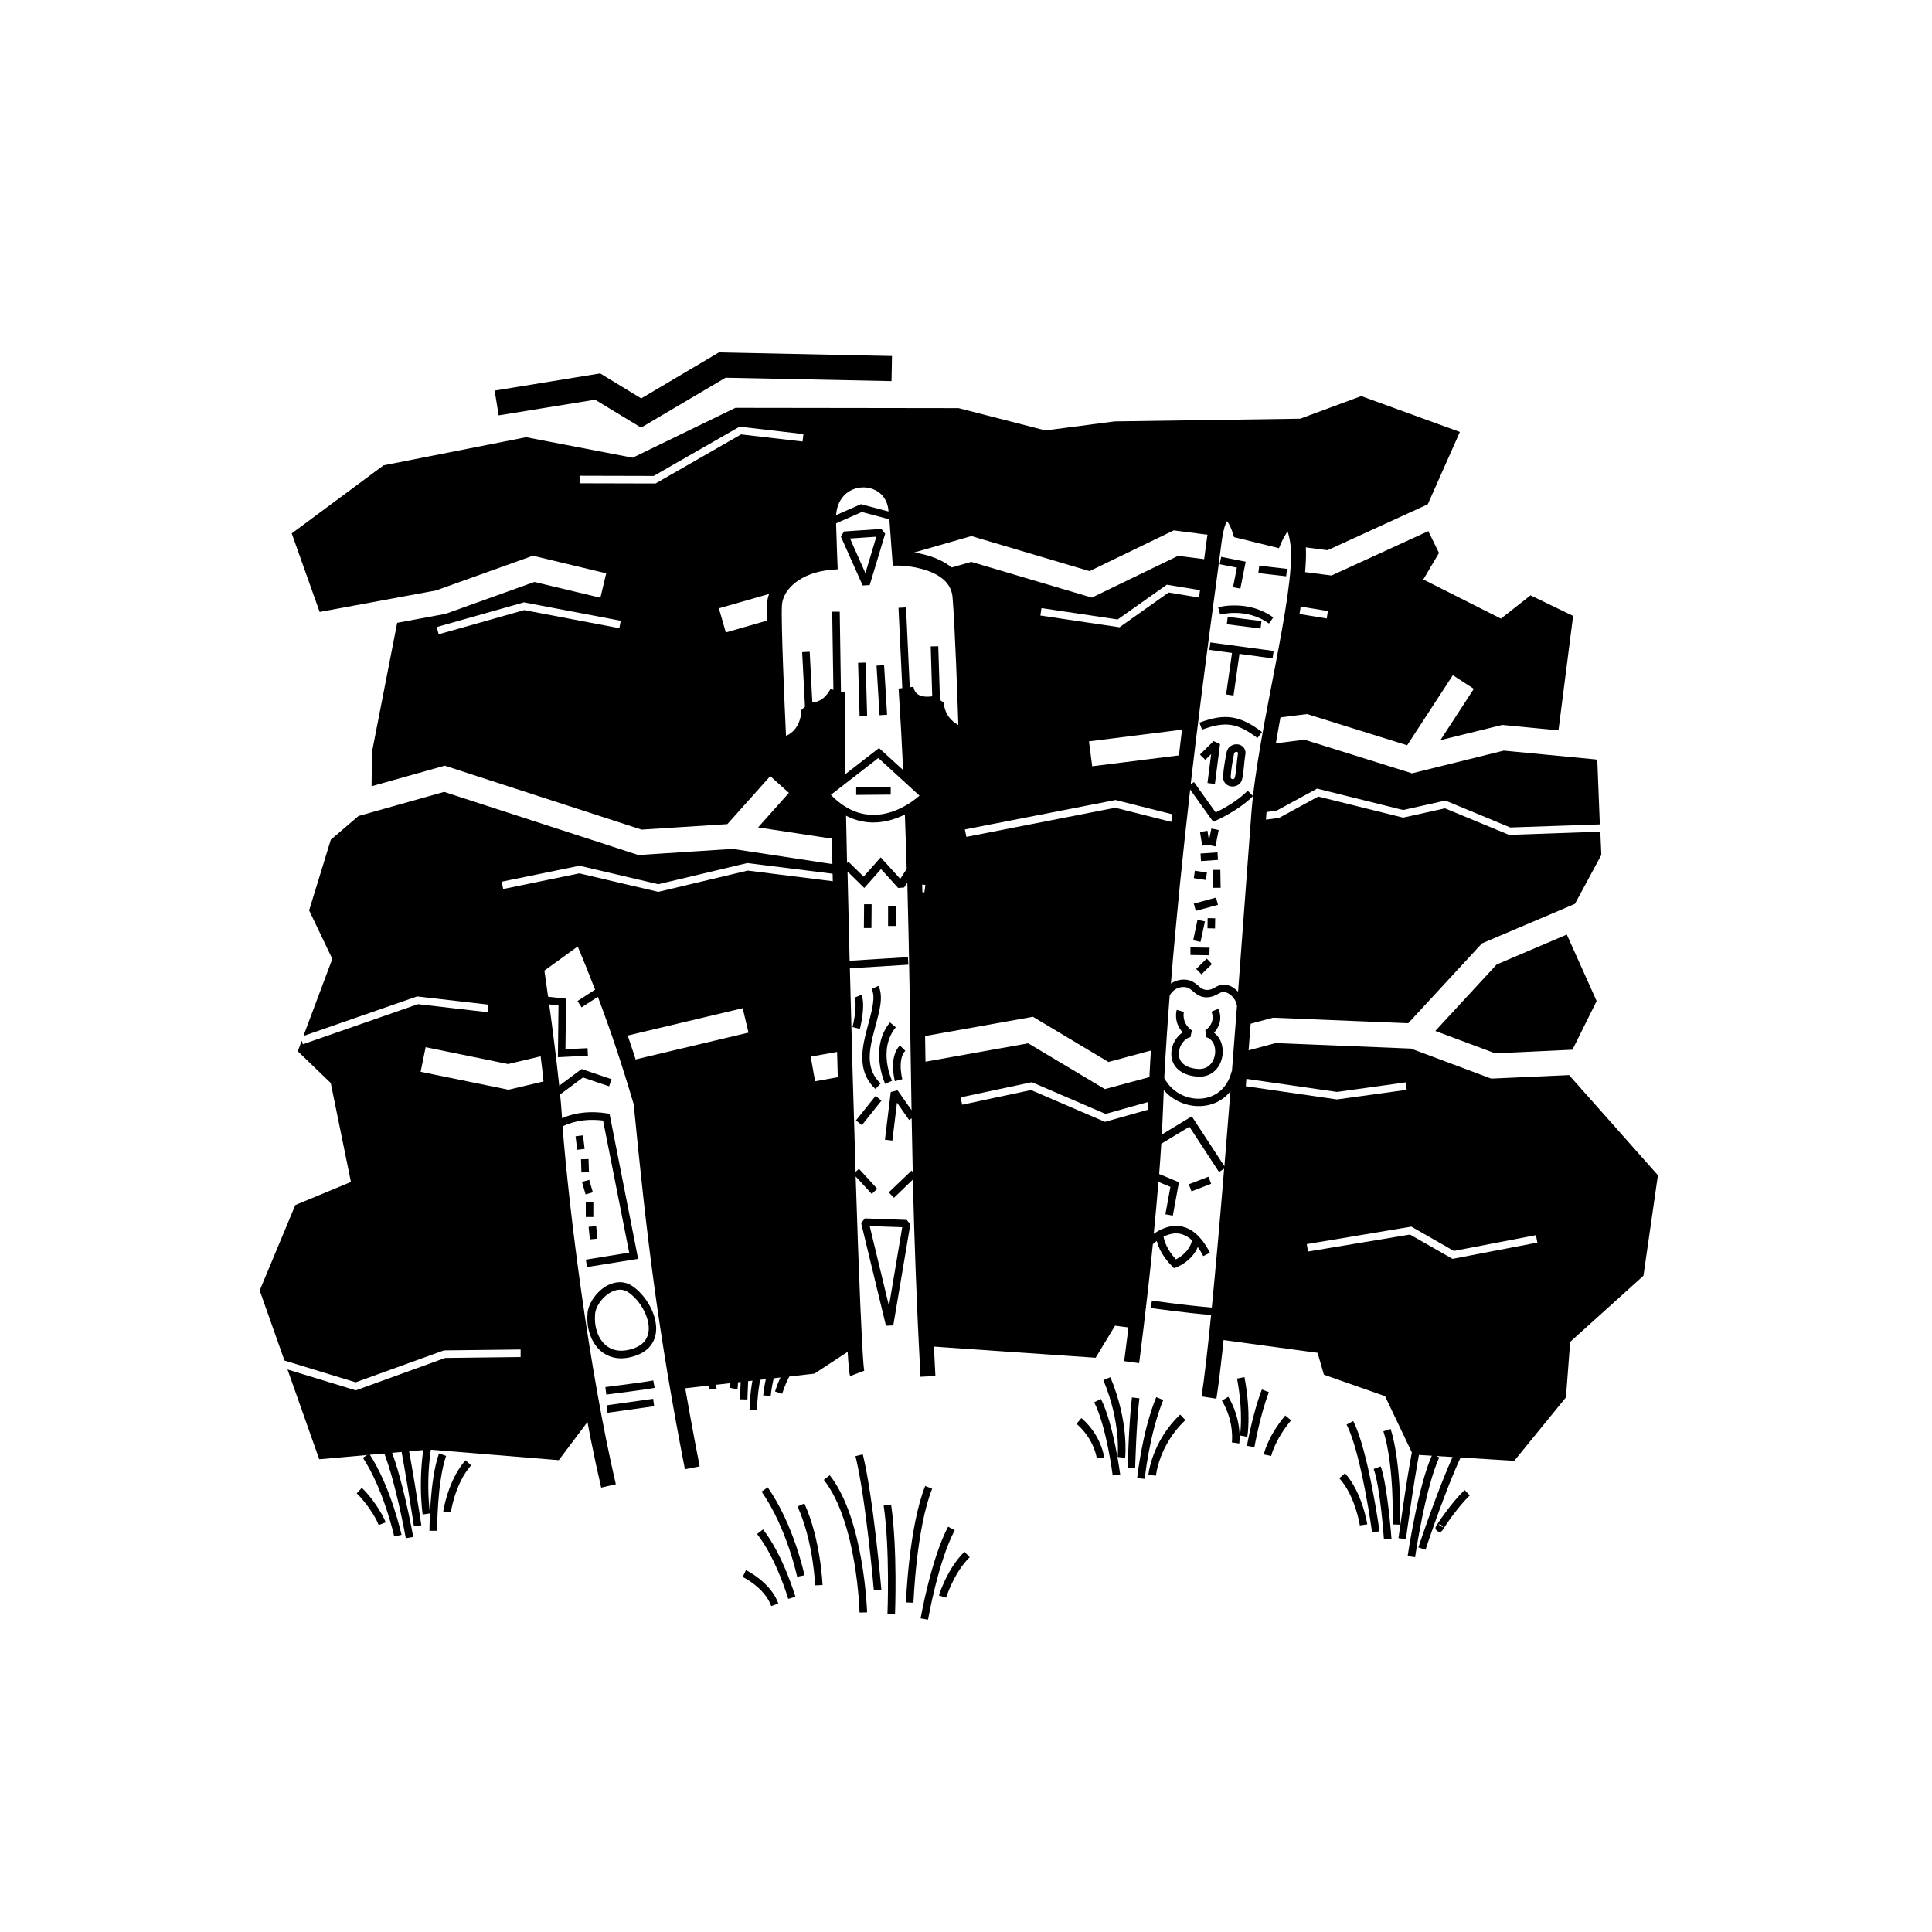 <svg width="512" height="512" viewBox="0 0 512 512" fill="none" xmlns="http://www.w3.org/2000/svg">
<path d="M381.39 146.46L377.19 153.56L397.76 163.94L405.61 157.77L416.89 163.22L413.01 193.55L398.11 192.11L381.72 196.15L390.58 182.55L385.02 178.93L372.91 197.5L346.38 189.23L337.33 190.37C339.11 180.69 341.11 170.84 342.49 162.41L351.59 163.9L351.91 161.93L342.78 160.44C343.29 157.11 343.68 154.08 343.9 151.37L352.87 152.51L378.52 140.75L381.31 146.47L381.39 146.44V146.46ZM374.15 204.92L345.73 196.03L336.07 197.25C334.95 203.77 334.05 209.99 333.62 215.45L338.3 214.84L349.05 208.99L371.85 214.66L383.05 212.16L400.24 219.29L423.97 218.47L423.3 201.47L422.93 201.26L398.51 198.92L374.11 204.96L374.14 204.93L374.15 204.92ZM382.88 214.23L371.84 216.68L349.36 211.09L338.96 216.76L333.51 217.45C332.77 227.35 331.25 248.31 329.44 271.83L337.34 269.7L373.2 271.16L392.73 250.01L417.37 239.53L424.37 226.57L424.1 220.4L399.92 221.25L382.89 214.2V214.23H382.88ZM242.43 236.23C242.78 249.4 242.96 262.04 243.17 274.91L273.74 269.46L293.75 281.43L307 277.86C308.17 258.65 310.17 237.77 312.32 218.29L295.56 214.06L256.1 221.78L255.7 219.81L295.64 212.01L312.56 216.27C313.17 210.68 313.81 205.2 314.45 199.93L289.44 203.07L288.59 196.47L315.25 193.12C316.93 179.47 318.5 167.53 319.69 158.67L309.69 157.02L296.68 166.23L275.71 163.12L276 161.15L296.19 164.16L309.23 154.95L319.98 156.71C320.43 153.41 320.8 150.64 321.1 148.44L312.21 147.3L289.36 158.37L257.41 148.9L249.85 151.06C252.22 152.58 254.08 154.78 254.37 158.11C255.22 168.03 256.02 194.96 256.02 194.96C256.02 194.96 248.68 193.84 248.12 186.39C248.12 186.39 241.1 188.2 240.11 182.37C240.67 191.15 241.09 199.45 241.47 207.41L245.22 210.84C245.22 210.84 243.92 212.17 241.73 213.58C242.02 220.68 242.24 227.49 242.42 234.17L245.24 234.52L244.97 236.49L242.47 236.17L242.42 236.25L242.43 236.23ZM396.63 255.6L380.37 273.21L396.25 279.14L416.71 278.18L423.12 265.28L415.22 247.67L396.62 255.6H396.63ZM157.69 105.92L169.9 113.32L192.28 100.1L236.26 101L236.39 94.35L190.52 93.39L169.93 105.58L159.05 98.96L131.09 103.51L132.15 110.08L157.69 105.93V105.92ZM407.41 329.3L407.04 327.33L385.28 331.51L374.03 325.07L346.31 329.7L346.63 331.67L373.66 327.17L384.94 333.61L407.42 329.3H407.41ZM415.76 284.84L439.36 311.45L435.53 338.08L416.11 355.61L414.99 370.32L401.29 387.13L374.42 385.48L367.05 370L350.85 364.31L349.17 358.51L322.32 354.87C324.1 337.82 326.26 312.38 328.2 287.58L354.3 291.36L372.79 288.81L372.52 286.84L354.3 289.37L328.33 285.62C328.52 283.36 328.68 281.12 328.86 278.89L338.07 276.42L373.91 277.88L395.19 285.84L415.76 284.91V284.86V284.84ZM306.23 293.6V293.52L292.82 297.3L273.24 288.87L254.99 292.75L254.56 290.81L273.45 286.79L292.98 295.2L306.34 291.45C306.42 289.29 306.53 287.11 306.63 284.9L292.8 288.62L272.5 276.49L243.31 281.7C243.66 304.1 244.13 327.75 245.52 356.73L290.35 359.82L295.51 351.31L300.99 352.06C302.61 338.62 305.51 312.84 306.23 293.63V293.6ZM153.59 126.08V128.08L173.73 128.13L196.4 115.12L212.68 117.01L212.92 115.04L196 113.07L173.23 126.13L153.62 126.08H153.59ZM164.5 164.5L138.85 159.63L115.73 166.17L116.26 168.09L138.93 161.68L164.13 166.47L164.5 164.5ZM116.29 156.34L84.71 162.17L77.31 141.36L101.65 123.32L139.43 115.87L167.66 121.3L194.9 108.08L254.04 108.16L277.05 114.07L295.35 111.68L344.57 110.96L360.75 104.97L386.88 114.47L378.37 133.65L351.82 145.81L344 144.8V144.51C342.72 131.58 337.77 143.02 337.77 143.02L328.59 140.76C326.91 135.55 323.61 132.62 321.97 141.96L311.06 140.55L288.74 151.35L257.43 142.06L238.33 147.54C238.17 145.81 237.72 139.74 237.45 135.43C236.76 123.96 219.12 124.31 219.54 138.04C219.75 144.9 219.91 149.13 219.91 149.13C213.18 149.74 208.39 152.91 206.31 156.69L190.51 161.21L192.35 167.6L205.15 163.93C205.26 173.99 206.4 197.59 206.4 197.59C214.49 196.66 214.33 188.2 214.33 188.2C219.33 188.76 221.83 183.6 221.83 183.6C221.75 187.38 221.86 196.21 222.07 208.02L218.72 210.6C219.86 211.88 221.03 212.94 222.18 213.79C222.23 216.58 222.31 219.51 222.37 222.54L200.9 219.27L209.07 210.12L204.12 205.68L192.76 218.4L170.04 219.86L117.87 202.91L98.47 208.36L98.58 199.26L105.26 165.05L118.06 162.68L141.63 154.22L159.11 158.4L160.65 151.93L141.23 147.27L116.3 156.21V156.34H116.29ZM223.89 285.14L216.01 286.55L214.84 280.01L223.7 278.44C223.27 263.19 222.9 247.74 222.58 233.77L198.16 230.71L174.45 236.35L153.54 231.45L133.35 235.6L132.95 233.66L153.57 229.43L174.46 234.33L198.03 228.72L222.53 231.78C222.53 230.96 222.5 230.1 222.48 229.28L194.17 224.97L169.16 226.59L117.7 209.86L95.01 216.25L87.67 222.53L81.92 241.26L88.07 254.11L80.41 274.54L110.55 264.06L129.47 266.24L129.23 268.24L110.77 266.11L80.28 276.73L79.96 275.8L78.92 278.59L87.65 287L93 313.23L78.26 319.35L68.82 341.99L75.39 360.56L94.25 366.33L117.64 357.87L137.97 357.63V359.63L117.99 359.87L94.28 368.46L76.19 362.93L84.6 386.72L113.63 384.14L148.08 386.96L157.26 374.75C151.83 345.72 148 312.73 146.8 295.12C146.64 292.59 146.32 289.48 145.98 286.13L134.75 288.79L111.47 284.03L112.8 277.51L134.64 281.98C136.18 281.61 140.07 280.7 145.2 279.48C143.82 268.09 142.11 256.52 142.11 256.52L153.95 247.95C157.54 256.3 161.03 265.22 164.33 274.9C180.4 271.07 196.82 267.18 196.82 267.18L198.36 273.65L166.43 281.23C167.6 284.87 168.77 288.6 169.89 292.46C172.6 320.26 175.05 341.79 179.57 368.13L215.83 364.03L226.42 357.09C225.68 344.32 224.72 315.77 223.87 285.28L223.9 285.17L223.89 285.14Z" fill="#98D6E5" style="fill:#98D6E5;fill:color(display-p3 0.596 0.839 0.898);fill-opacity:1;"/>
<path fill-rule="evenodd" clip-rule="evenodd" d="M149.07 298.52C152.5 296.82 156.2 296.52 159.82 296.95L166.74 331.96L155.25 333.82L155.57 335.79L169.11 333.61L161.53 295.16L160.84 295.05C156.88 294.44 152.78 294.65 148.95 296.35C148.92 295.82 148.87 295.29 148.84 294.78C148.73 293.29 148.6 291.61 148.41 289.8L148.54 289.96L154.5 285.54L161.42 287.88L162.06 285.99L154.13 283.3L148.2 287.72C147.48 280.83 146.42 272.53 145.54 266.17L148.01 266.44L147.85 280.17L155.81 279.77L155.7 277.77L149.85 278.06L150.01 264.65L145.25 264.14C144.82 261.05 144.48 258.61 144.27 257.22L153.1 250.83C154.67 254.53 156.19 258.33 157.7 262.27L153.04 265.28L154.13 266.96L158.44 264.17C161.77 272.95 164.93 282.39 167.94 292.66C171.35 327.46 174.3 352.42 181.51 389.37L185.42 388.6C178.21 351.72 175.28 326.82 171.88 292.07V291.88L171.8 291.69C166.88 274.8 161.48 260.16 155.78 246.91L152.77 246.09L139.95 255.35L140.14 256.55C140.14 256.55 144 282.68 144.82 295C146.28 316.76 151.79 361.91 159.32 394.24L163.2 393.34C156.12 362.96 150.85 321.19 149.07 298.44V298.49V298.52ZM161.02 374.4L173.36 372.67L173.09 370.7L160.74 372.43L161.01 374.4H161.02ZM305.49 329.75C305.78 329.46 306.16 329.16 306.55 328.87C306.95 330.44 307.99 332.91 310.67 335.63L311.12 336.08L311.71 335.87C311.71 335.87 315.75 334.43 317.43 330.47C317.91 331.16 318.41 331.96 318.87 332.89L320.65 331.99C318.36 327.55 315.81 325.66 313.39 325.07C311.08 324.51 308.84 325.18 307 326.19C306.55 326.43 306.15 326.7 305.75 326.99C306.2 322.49 306.63 317.84 307 313.23L310.17 314.53L308.84 321.79L310.81 322.16L312.43 313.3L307.19 311.12C307.4 308.41 307.59 305.75 307.75 303.11L315.2 298.59L323.05 310.59L324.41 309.71C323.32 323.09 322.18 335.86 321.14 346.51C314.46 345.98 305.26 344.67 305.26 344.67L304.99 346.64C304.99 346.64 314.22 347.94 320.95 348.48C320.02 357.87 319.14 365.45 318.42 370.06L322.36 370.67C326.24 346.19 333.91 237.99 335.61 215.61C337.34 193.15 347.29 157.18 345.99 144.17C345.72 141.54 345.3 139.83 344.85 138.74C344.32 137.57 343.68 136.93 343.09 136.61C341.79 135.89 340.3 136.16 338.97 137.41C338.09 138.23 337.29 139.54 336.74 140.58L330.14 138.96C329.4 137.07 328.44 135.53 327.51 134.73C326.66 134.01 325.78 133.72 324.9 133.75C323.86 133.8 322.69 134.36 321.73 135.98C320.93 137.36 320.16 139.89 319.68 143.91C318.19 156.04 306.32 237.27 304.25 293.49C303.27 320.55 297.92 360.72 297.92 360.72L301.88 361.25C301.88 361.25 303.77 347.02 305.52 329.72L305.49 329.75ZM160.67 369.58C160.67 369.58 170.78 368.33 173.49 367.8L173.12 365.83C170.43 366.36 160.43 367.59 160.43 367.59L160.67 369.56V369.59V369.58ZM220.08 208.22C219.95 200.08 219.84 193.35 219.84 188.66C218.83 189.35 217.61 189.91 216.17 190.1C215.66 193.16 213.75 198.69 206.67 199.52L204.54 199.76L204.43 197.63C204.43 197.63 202.91 166.34 203.21 160.33C203.5 154.74 208.85 148.81 217.84 147.35C217.76 145.49 217.65 142.27 217.52 138.06C217.36 133.16 219.22 129.73 221.83 127.66C228.06 122.66 238.83 125.43 239.44 135.27C239.65 138.84 240 143.6 240.21 146.13C242.34 146.34 246.01 146.93 249.23 148.5C252.85 150.28 255.93 153.24 256.33 158.02C257.15 167.97 257.98 194.98 257.98 194.98L255.69 197C255.69 197 248.21 195.88 246.4 188.7C245.71 188.73 244.94 188.73 244.14 188.62C243.58 188.54 243 188.41 242.41 188.19C242.81 195.05 243.15 201.63 243.45 207.98L246.62 210.88L245.9 211.62C245.9 211.62 245.1 212.44 243.69 213.48C245.74 264.24 244.57 301.78 247.89 364.65L243.93 364.86C242.89 345.38 242.31 328.36 241.91 312.61L236.91 317.43L235.53 315.99L241.57 310.22L241.89 310.57C241.78 305.73 241.68 300.99 241.6 296.36L240.93 296.81L237.71 292.21L236.49 302.27L234.52 302.03L236.06 289.39L237.87 288.94L241.57 294.21C241.2 273.54 241.01 254.46 240.45 233.89L239.6 235.19L238.03 235.32L233.48 230.32L229.04 235.32L224.6 230.96C224.79 238.46 224.97 246.42 225.16 254.61L240.62 253.65L240.73 255.65L225.22 256.61C225.67 274.7 226.2 293.7 226.74 310.57L227.64 309.75L232.48 315.04L231.02 316.4L226.76 311.77C227.16 324.81 227.61 336.51 227.98 345.53C228.3 352.98 228.59 358.57 228.83 361.52C228.91 362.48 229.04 363.38 229.04 363.38C229.04 363.38 229.04 363.3 229.01 363.27L225.29 364.68C225.21 364.47 225.08 363.88 225 363C224.71 360.47 224.39 354.3 224.02 345.68C222.72 314.66 221.01 251.76 220.27 213.45C219.55 212.81 218.81 212.09 218.09 211.27L217.37 210.47L220.16 208.29L220.08 208.21V208.22ZM155.72 348.03C155.29 352.07 156.78 356.44 159.95 358.59C162.11 360.03 165.01 360.53 168.7 359.18C170.59 358.49 171.87 357.45 172.69 356.23C173.94 354.39 174.15 352.11 173.62 349.79C172.82 346.15 170.19 342.47 167.37 340.69C165.32 339.41 163.09 339.6 161.06 340.61C158.24 342.07 155.95 345.27 155.69 348.01L155.72 348.04V348.03ZM157.69 348.22C157.88 346.41 159.21 344.36 160.94 343.06C162.56 341.84 164.56 341.25 166.34 342.37C168.76 343.89 171.02 347.05 171.71 350.19C172.11 351.95 172 353.7 171.07 355.09C170.46 356.02 169.45 356.77 168.04 357.3C165.11 358.36 162.8 358.07 161.1 356.93C158.49 355.17 157.38 351.56 157.72 348.23H157.69V348.22ZM234.79 351.33L236.73 351.25L241.25 324.46L240.29 323.29L229.22 322.89L228.21 324.11L234.78 351.3V351.33H234.79ZM235.59 346.11L230.48 324.93L239.1 325.22L235.59 346.08V346.11ZM315.92 328.71C314.94 327.78 313.92 327.25 312.94 327.01C311.29 326.61 309.69 327.06 308.36 327.73C308.52 328.74 309.16 331.06 311.63 333.74C312.75 333.18 315.17 331.69 315.91 328.71H315.92ZM155.99 325.12L156.31 328.45L158.31 328.26L157.99 324.93L155.99 325.12ZM155.24 318.66V322.52H157.24V318.66H155.24ZM154.23 313.23L155.19 316.53L157.11 315.97L156.15 312.67L154.23 313.23ZM315.76 315.73L320.97 313.71L320.25 311.85L315.04 313.85L315.76 315.71V315.74V315.73ZM153.97 307.22L154.08 310.71L156.08 310.66L155.97 307.17L153.97 307.22ZM308.41 288.96C308.36 290.53 308.28 292.1 308.22 293.64C308.14 295.9 308.01 298.24 307.9 300.66L315.83 295.84L324.48 309.06C325.01 302.52 325.54 295.84 326.08 289.19C321.66 294.78 313.02 294.19 308.44 288.92L308.41 288.95V288.96ZM152.53 301.12L152.96 304.71L154.93 304.47L154.5 300.88L152.53 301.12ZM232.03 290.43L226.84 296.92L228.41 298.17L233.6 291.68L232.06 290.43H232.03ZM327.83 266.32H327.72C327.61 265.07 326.36 263.39 324.77 262.94C323.79 262.67 323.2 263.21 322.46 263.58C321.69 263.98 320.81 264.32 319.64 264.3C318.15 264.25 317.22 263.58 316.31 262.84C315.72 262.33 315.17 261.78 314.26 261.62C312.34 261.3 310.72 262.39 309.98 263.83C309.39 271.31 308.92 278.62 308.54 285.67C312.32 293.01 324.05 293.55 326.39 283.94H326.47C326.95 277.98 327.4 272.05 327.83 266.33V266.32ZM233.36 287.13C229.64 283.64 230.22 279.02 231.31 274.57C232.03 271.64 232.96 268.77 233.31 266.24C233.58 264.38 233.47 262.67 232.83 261.26L231.02 262.08C231.53 263.2 231.55 264.53 231.34 265.99C231.02 268.46 230.09 271.26 229.4 274.1C228.12 279.26 227.67 284.56 232.01 288.6L233.37 287.14V287.11L233.36 287.13ZM236.42 286.44C236.42 286.44 232.51 278.19 237.4 272.23L235.86 270.95C230.22 277.79 234.58 287.26 234.58 287.26L236.39 286.41L236.42 286.44ZM239.13 286.01C239.13 286.01 238.6 284.07 238.7 281.97C238.78 280.69 239.05 279.36 239.92 278.46L238.48 277.05C237.26 278.3 236.78 280.11 236.67 281.84C236.56 284.26 237.15 286.52 237.15 286.52L239.09 286.01H239.12H239.13ZM311.84 267.63C311.84 267.63 310.86 270.82 313.44 273.59C312.35 274.28 311.47 275.4 310.91 276.7C310.17 278.59 310.17 280.82 311.42 282.55C312.46 283.96 314.32 285.1 317.38 285.32C321.88 285.61 324.19 281.81 324.03 278.32C323.95 276.46 323.15 274.73 321.74 273.69C322.83 272.47 324.13 270.23 322.88 267.33L321.04 268.1C322.34 271.13 319.42 273.08 319.42 273.08L319.69 274.86C321.23 275.34 321.98 276.8 322.03 278.37C322.14 280.79 320.62 283.5 317.51 283.29C315.25 283.13 313.81 282.41 313.04 281.37C312.22 280.2 312.27 278.71 312.77 277.43C313.3 276.18 314.29 275.09 315.48 274.85L315.85 273.07C312.98 271.02 313.75 268.17 313.75 268.17L311.83 267.61L311.84 267.63ZM227.88 272.68C227.88 272.68 228.65 269.67 228.73 266.96C228.78 265.68 228.68 264.49 228.3 263.63L226.46 264.38C226.81 265.26 226.78 266.64 226.65 267.95C226.46 270.13 225.93 272.18 225.93 272.18L227.87 272.66V272.69L227.88 272.68ZM328.1 262.84C329.72 241.37 331.03 223.12 331.64 215.35C333.34 193.11 343.32 157.48 342.02 144.63C341.86 143.06 341.49 141.68 341.25 140.85C341.14 140.98 341.04 141.14 340.93 141.28C340.16 142.42 339.6 143.73 339.6 143.73L338.93 145.27L327.04 142.34L326.69 141.28C326.4 140.3 326 139.42 325.6 138.73C325.47 138.52 325.31 138.3 325.15 138.12C325.04 138.28 324.94 138.49 324.88 138.68C324.35 139.9 323.95 141.79 323.63 144.45C322.86 150.86 319.16 176.67 315.54 207.85L316.42 207.24C316.42 207.24 320.01 212.35 322.17 215.3C323.79 214.53 327.78 212.45 330.66 209.55L332.07 210.96C328.13 214.9 322.25 217.45 322.25 217.45L321.53 217.77L321.05 217.13C319.48 214.97 316.63 210.96 315.41 209.23C313.52 225.62 311.69 243.42 310.3 260.66C311.5 259.84 313.01 259.41 314.69 259.68C315.75 259.87 316.53 260.37 317.24 260.96C317.96 261.55 318.6 262.29 319.79 262.34C321.04 262.39 321.79 261.73 322.58 261.36C323.4 260.96 324.26 260.75 325.37 261.07C326.46 261.36 327.42 262.05 328.16 262.88L328.08 262.85L328.1 262.84ZM318.39 258.21L321.18 255.47L319.8 254.03L317.01 256.77L318.39 258.21ZM315.46 253.07L320.51 253.15L320.56 251.15L315.48 251.07V253.07H315.45H315.46ZM317.35 243.76L316.21 249.19L318.15 249.62L319.32 244.19L317.35 243.76ZM320.04 243.31L319.99 246L321.99 246.05L322.04 243.36L320.04 243.31ZM228.99 239.61L228.94 245.94H230.94L230.99 239.63H228.99V239.6V239.61ZM235.35 240.12V245.39H237.37V240.12H235.35ZM316.9 241.39L322.78 239.79L322.25 237.87L316.37 239.47L316.9 241.39ZM321.4 230.59L321.48 235.27H323.48L323.4 230.53H321.4V230.58V230.59ZM316.37 232.72L319.56 233.2L319.85 231.23L316.66 230.75L316.37 232.72ZM239.8 215.85C237.11 217.21 233.71 218.24 229.98 217.9C228.14 217.71 226.2 217.21 224.21 216.17C224.29 220.13 224.37 224.34 224.48 228.73L224.83 228.36L228.87 232.32L233.39 227.21L238.58 232.9L240.28 230.29C240.15 225.55 239.96 220.74 239.8 215.82V215.85ZM318.26 228.2L322.78 227.88L322.65 225.88L318.15 226.2L318.28 228.2H318.25H318.26ZM320.38 222.58L319.98 220.16L318.01 220.48L318.6 224.12L320.14 223.88L322.11 224.31L322.96 219.97L321.02 219.57L320.41 222.6L320.38 222.57V222.58ZM220.19 210.64L232.77 200.88L243.68 210.86C241.79 212.51 236.5 216.5 230.16 215.89C226.97 215.6 223.56 214.11 220.18 210.62V210.65L220.19 210.64ZM226.92 210.66L236.05 210.58V208.58L226.9 208.66V210.66H226.93H226.92ZM330.04 200.05C330.15 199.36 330.01 198.8 329.77 198.37C329.34 197.65 328.57 197.25 327.75 197.25C326.58 197.22 325.36 197.94 325.09 199.27C324.64 201.45 324.29 203.47 324.13 205.68C324.08 206.74 324.48 207.46 325.06 207.91C326.42 208.95 328.81 208.39 329.21 206.37C329.69 203.92 329.64 202.51 330.01 200.01L330.04 200.04V200.05ZM319.4 201.38L320.97 199.84L319.99 207.5L321.96 207.77L323.32 197.21L321.62 196.39L318 199.96L319.41 201.37V201.4L319.4 201.38ZM328.07 199.73C327.67 202.2 327.75 203.59 327.27 206.01C327.16 206.46 326.63 206.62 326.31 206.36C326.18 206.25 326.12 206.07 326.15 205.83C326.28 203.7 326.63 201.79 327.05 199.68C327.13 199.36 327.42 199.23 327.69 199.25C327.8 199.25 327.96 199.25 328.01 199.38C328.06 199.46 328.06 199.59 328.04 199.75L328.07 199.72V199.73ZM221.57 138.7C221.76 145.09 221.92 148.97 221.92 148.97L222 150.86L220.11 151.02C212.45 151.71 207.45 155.97 207.21 160.49C206.97 165.44 207.95 187.57 208.3 195C212.48 193.24 212.37 188.16 212.37 188.16L213.33 187.28L212.58 172.83L214.58 172.72L215.27 186.13C218.49 186.05 220.06 182.62 220.06 182.62L220.86 182.81L220.54 162.11H222.54L222.86 183.29L223.87 183.53C223.82 187.02 223.87 194.76 224.06 205.13L232.95 198.24L239.34 204.07C239.02 197.18 238.62 190 238.14 182.47L239.12 182.36L238.11 161.08L240.11 160.97L241.09 182.12L242.07 182.01C242.36 183.79 243.61 184.4 244.76 184.56C245.64 184.69 246.49 184.61 247.05 184.53L246.65 171.31L248.65 171.26L249.1 185.49L250.11 186.21C250.38 189.51 252.32 191.24 253.97 192.12C253.73 184.91 253.09 166.15 252.43 158.25C252.16 155.06 249.98 153.14 247.56 151.97C243.41 149.95 238.41 149.89 238.41 149.89H236.6L236.47 148.05C236.47 148.05 236.02 142.44 235.7 137.62L228.41 135.68L221.65 138.66L221.6 138.69L221.57 138.7ZM318.55 193.37C321.66 192.23 324 191.77 326.27 192.12C328.5 192.47 330.63 193.61 333.24 195.58L334.44 193.98C331.49 191.77 329.09 190.55 326.56 190.15C324.03 189.75 321.37 190.2 317.86 191.51L318.55 193.37ZM227.4 175.65L227.8 189.86L229.8 189.81L229.4 175.6L227.4 175.65ZM232.29 176.4L233.09 189.54L235.09 189.41L234.29 176.27L232.29 176.4ZM326.5 173.02L324.93 184.03L326.9 184.32L328.47 173.28L337.25 174.48L337.52 172.51L320.76 170.25L320.49 172.22L326.5 173.04V173.01V173.02ZM325.12 165.43L334.06 166.57L334.3 164.6L325.36 163.46L325.12 165.43ZM323.39 162.85C323.39 162.85 330.33 160.93 336.29 165.24L337.43 163.62C330.7 158.75 322.82 160.93 322.82 160.93L323.35 162.85H323.38H323.39ZM323.23 149.52L327.78 150.42L326.77 155.61L328.71 155.98L330.12 148.85L323.63 147.57L323.23 149.54V149.51V149.52ZM223.67 140.82L222.85 142.23L228.62 155.16L230.48 155.05L234.58 141.45L233.57 140.17L223.7 140.84L223.67 140.81V140.82ZM333.47 151.87L340.84 152.72L341.08 150.75L333.71 149.9L333.47 151.87ZM225.24 142.71L232.24 142.23L229.34 151.89L225.27 142.71H225.24ZM235.46 135.56V135.45C235.06 129.25 228.25 127.55 224.34 130.71C222.82 131.93 221.76 133.88 221.57 136.51L228.17 133.61L235.49 135.55H235.46V135.56ZM245.94 429.23C245.94 429.23 248.6 413.83 253.02 405.52L251.26 404.59C246.74 413.08 243.97 428.88 243.97 428.88L245.94 429.23ZM237.19 427.71C237.19 427.71 237.88 410.52 236.15 398.71L234.18 399C235.88 410.65 235.19 427.63 235.19 427.63L237.19 427.71ZM229.79 427.29C229.79 427.29 229.05 402.6 219.89 390.95L218.32 392.17C227.18 403.45 227.79 427.34 227.79 427.34L229.79 427.29ZM196.8 417.9C196.8 417.9 202.63 420.67 204.38 425.62L206.27 424.95C204.27 419.28 197.68 416.09 197.68 416.09L196.83 417.9H196.8ZM242.08 424.73C242.08 424.73 242.8 405.1 247.03 394.53L245.19 393.79C240.85 404.59 240.08 424.65 240.08 424.65L242.08 424.73ZM210.8 423.16C210.8 423.16 207.55 412.09 202.21 405.31L200.64 406.53C205.77 413.05 208.89 423.72 208.89 423.72L210.81 423.16H210.8ZM250.73 423.4C250.73 423.4 252.78 416.75 256.98 412.68L255.6 411.24C251.02 415.63 248.82 422.81 248.82 422.81L250.74 423.4H250.73ZM233.57 421.28C233.57 421.28 231.44 396.7 228.65 385.42L226.71 385.9C229.48 397.1 231.58 421.47 231.58 421.47L233.58 421.31V421.28H233.57ZM217.98 420.05C217.98 420.05 217.55 408.1 213.16 398.42L211.35 399.24C215.61 408.58 216.01 420.13 216.01 420.13L218.01 420.05H217.98ZM213.19 417.44C213.19 417.44 210.42 404.11 203.45 394.16L201.83 395.3C208.56 404.96 211.25 417.86 211.25 417.86L213.19 417.46V417.43V417.44ZM375.01 412.68C375.01 412.68 377.7 394.24 381.42 386.23L379.61 385.38C375.81 393.55 373.04 412.38 373.04 412.38L375.01 412.67V412.68ZM377.77 410.71C377.77 410.71 384.66 389.77 389.24 382.03L387.51 381.02C382.91 388.87 375.88 410.07 375.88 410.07L377.77 410.71ZM372.58 407.89C372.58 407.89 375.37 387.24 377 380.99L375.08 380.48C373.46 386.79 370.61 407.62 370.61 407.62L372.58 407.89ZM368.75 407.73C368.75 407.73 367.71 393.55 365.9 388.6L364.04 389.29C365.8 394.11 366.75 407.89 366.75 407.89L368.75 407.76V407.73ZM109.51 407.28C109.51 407.28 106.48 390.12 102.67 381.95L100.86 382.8C104.58 390.81 107.54 407.65 107.54 407.65L109.51 407.3V407.27V407.28ZM106.42 406.78C106.42 406.78 103.63 394.06 97.85 385.23L96.17 386.32C101.78 394.86 104.47 407.18 104.47 407.18L106.41 406.75V406.78H106.42ZM365.59 405.79C365.59 405.79 362.61 384.29 358.62 376.6L356.86 377.53C360.74 385.03 363.62 406.08 363.62 406.08L365.59 405.81V405.78V405.79ZM382.51 405.13C383.33 403.85 386.45 399.25 389.51 396.3L388.13 394.86C384.41 398.48 380.92 403.85 380.6 404.41C380.47 404.62 380.44 404.78 380.44 404.78C380.39 404.99 380.44 405.15 380.47 405.26C380.5 405.37 381.48 406.59 382.23 405.58C382.26 405.55 382.36 405.39 382.55 405.13H382.52H382.51ZM115.84 405.68C115.84 405.68 115.81 392.7 118.23 385.83L116.34 385.16C113.81 392.24 113.81 405.67 113.81 405.67H115.83L115.84 405.68ZM382.38 404.73C382.33 404.49 382.19 404.36 382.14 404.3C381.93 404.09 381.66 403.9 381.21 404.01L382.38 404.76V404.73ZM111.66 404.19C111.66 404.19 108.52 383.49 106.9 377.16L104.96 377.67C106.58 383.95 109.7 404.49 109.7 404.49L111.67 404.2L111.66 404.19ZM362.34 403.96C362.34 403.96 361.09 395.61 356.43 390.42L354.94 391.75C359.22 396.51 360.37 404.25 360.37 404.25L362.34 403.96ZM102.22 403.42C101.26 401 98.52 396.77 95.89 394.29L94.53 395.75C96.95 398.04 99.51 401.92 100.36 404.16L102.22 403.44V403.41V403.42ZM371.07 404.06C371.07 404.06 371.55 388.31 368.54 378.7L366.62 379.31C369.57 388.65 369.07 404 369.07 404L371.04 404.05H371.07V404.06ZM113.95 401.06C113.95 401.06 112.22 389.67 115.55 377.62L113.63 377.09C110.2 389.57 112.01 401.35 112.01 401.35L113.98 401.06H113.95ZM119.46 400.82C119.46 400.82 120.58 393.08 124.86 388.32L123.37 386.99C118.71 392.18 117.46 400.53 117.46 400.53L119.43 400.82H119.46ZM303.36 391.93C303.36 391.93 304.58 379.98 308.28 371.02L306.42 370.25C302.64 379.43 301.36 391.72 301.36 391.72L303.33 391.91L303.36 391.94V391.93ZM306.34 391.05C306.34 391.05 307.09 382.99 314.14 376.34L312.76 374.88C305.12 382.12 304.33 390.87 304.33 390.87L306.33 391.06H306.36L306.34 391.05ZM296.86 390.76C296.86 390.76 295.16 377.43 291.75 370.73L289.97 371.63C293.27 378.12 294.87 391 294.87 391L296.87 390.76H296.86ZM300.83 389.03C300.83 389.03 301.15 376.98 301.95 370.57L299.98 370.33C299.16 376.82 298.84 389.01 298.84 389.01L300.84 389.06V389.03H300.83ZM292.63 386.26C292.63 386.26 291.96 380.46 286.59 375.8L285.29 377.32C290.03 381.42 290.66 386.47 290.66 386.47L292.63 386.23V386.26ZM298.17 386.32C298.17 386.32 299.29 376.98 294.26 364.98L292.4 365.75C297.19 377.19 296.18 386.1 296.18 386.1L298.15 386.34L298.18 386.31L298.17 386.32ZM336.88 385.84C336.88 385.84 337.76 381.72 342.15 376.4L340.61 375.12C335.79 380.92 334.92 385.44 334.92 385.44L336.86 385.84H336.89H336.88ZM332.44 383.47C332.44 383.47 333.96 374.9 336.27 368.94L334.41 368.22C332.02 374.34 330.45 383.15 330.45 383.15L332.42 383.5L332.45 383.47H332.44ZM328.42 382.54C328.42 382.54 329.32 376.58 325.52 370.17L323.82 371.18C327.23 376.93 326.45 382.25 326.45 382.25L328.42 382.54ZM330.55 380.76C330.55 380.76 331.64 374.83 329.8 364.96L327.83 365.33C329.59 374.75 328.6 380.42 328.6 380.42L330.54 380.77L330.55 380.76ZM200.63 373.62C200.63 373.62 200.52 362.95 205.53 353.64L203.77 352.71C198.53 362.47 198.64 373.65 198.64 373.65H200.64V373.62H200.63ZM198.08 370.86C198.08 370.86 198.4 359.37 199.22 352.95L197.25 352.71C196.43 359.2 196.11 370.83 196.11 370.83L198.11 370.88L198.08 370.85V370.86ZM204.25 369.95C204.25 369.95 204.65 365.05 206.38 361.38L204.57 360.53C202.71 364.49 202.26 369.79 202.26 369.79L204.26 369.95H204.25ZM207.28 369.37C208.56 365.33 210.18 362.88 212.07 360.16L210.45 359.02C208.45 361.87 206.75 364.47 205.39 368.76L207.28 369.37ZM189.91 368.12C189.91 368.12 189.46 361.55 184.06 356.89L182.76 358.41C187.5 362.51 187.92 368.25 187.92 368.25L189.92 368.12H189.91ZM195.42 368.2C195.42 368.2 196.56 362.99 192.87 351.15L190.95 351.74C194.44 362.89 193.45 367.78 193.45 367.78L195.39 368.18L195.42 368.21V368.2ZM193.24 366.47C193.24 366.47 192.6 361.95 191.11 358.75L189.3 359.6C190.68 362.53 191.27 366.73 191.27 366.73L193.24 366.46V366.47Z" fill="#4C6949" style="fill:#4C6949;fill:color(display-p3 0.3 0.41 0.287);fill-opacity:1;"/>
</svg>
